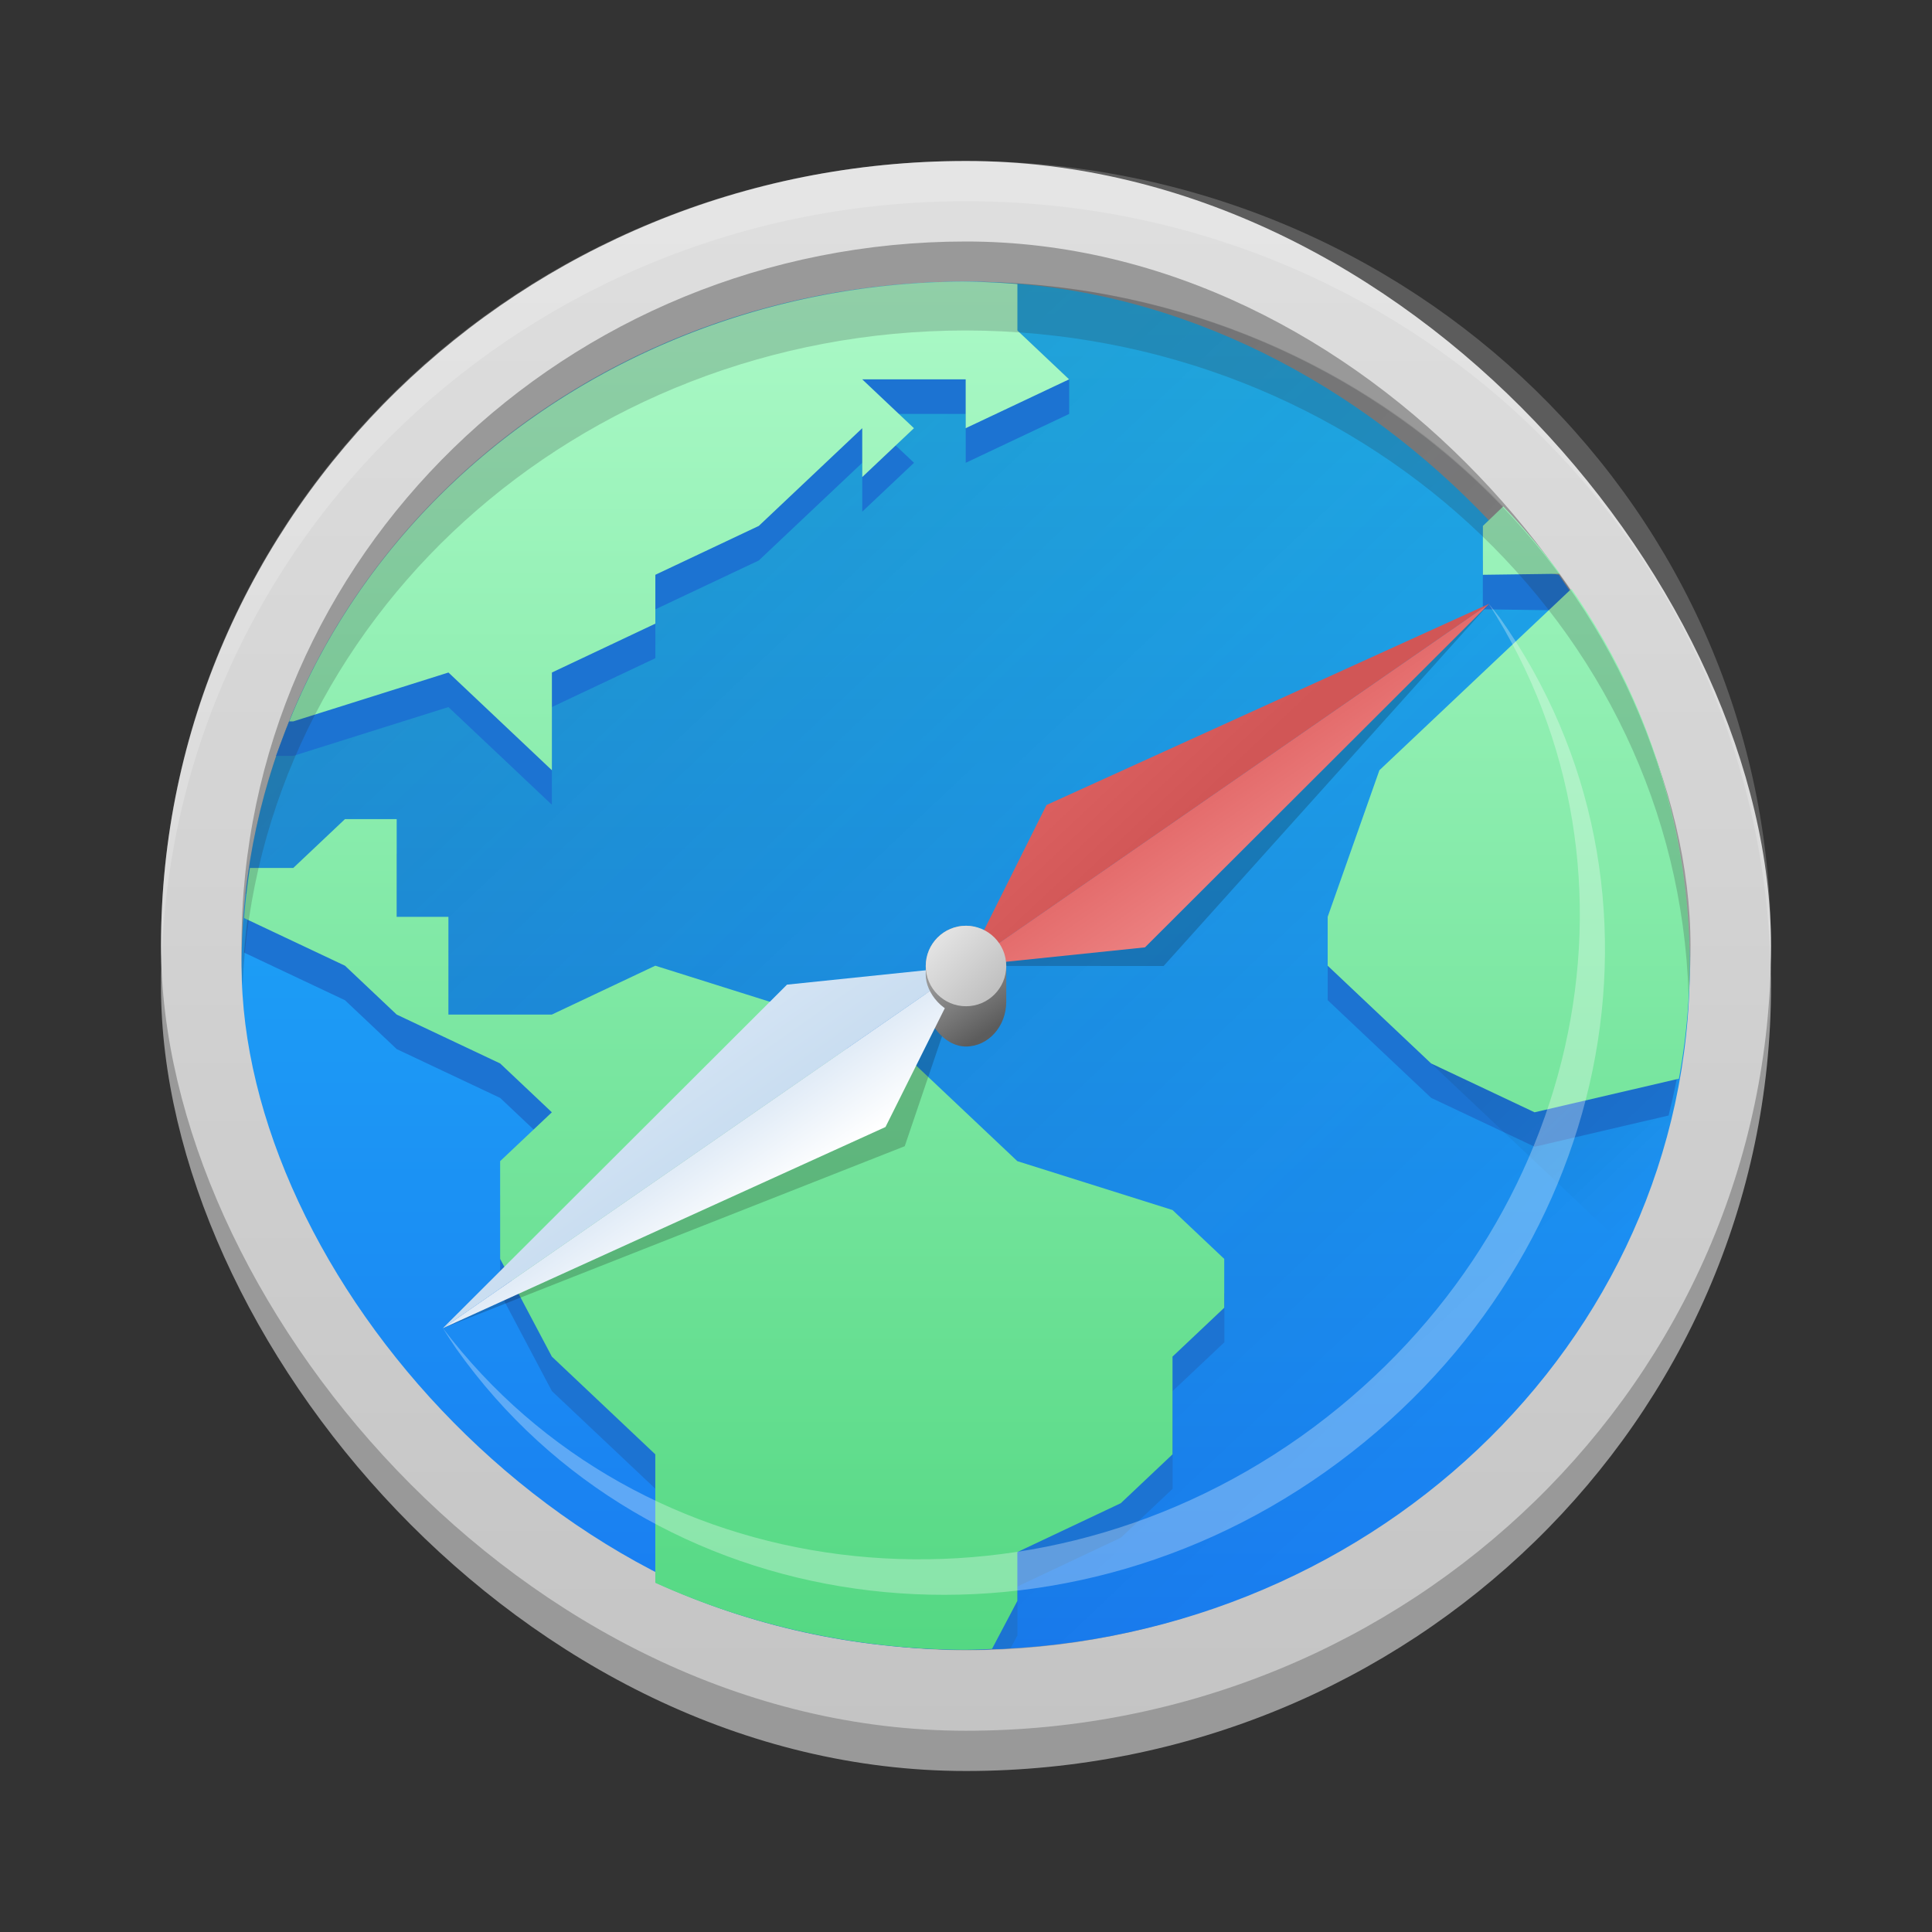 <svg xmlns="http://www.w3.org/2000/svg" xmlns:xlink="http://www.w3.org/1999/xlink" width="48" height="48">
  <rect width="100%" height="100%" fill="#333333" stroke="none"/>
  <defs>
    <linearGradient id="f">
      <stop offset="0" stop-color="#e26767"/>
      <stop offset="1" stop-color="#d15656"/>
    </linearGradient>
    <linearGradient id="c">
      <stop offset="0" stop-color="#fff"/>
      <stop offset="1" stop-color="#d7e5f4"/>
    </linearGradient>
    <linearGradient id="d">
      <stop offset="0" stop-color="#f89f9f"/>
      <stop offset="1" stop-color="#d13c3c"/>
    </linearGradient>
    <linearGradient id="e">
      <stop offset="0" stop-color="#dce9f6"/>
      <stop offset="1" stop-color="#bcd5ed"/>
    </linearGradient>
    <linearGradient id="b">
      <stop offset="0" stop-color="#999"/>
      <stop offset="1" stop-color="#5c5c5c"/>
    </linearGradient>
    <linearGradient id="a">
      <stop offset="0" stop-color="#e6e6e6"/>
      <stop offset="1" stop-color="#bdbdbd"/>
    </linearGradient>
    <linearGradient xlink:href="#a" id="h" x1="24" x2="24" y1="-6.28" y2="53.28" gradientUnits="userSpaceOnUse"/>
    <linearGradient xlink:href="#b" id="o" x1="23" x2="24" y1="24.5" y2="26" gradientUnits="userSpaceOnUse"/>
    <linearGradient xlink:href="#b" id="r" x1="23" x2="24" y1="24.5" y2="26" gradientUnits="userSpaceOnUse"/>
    <linearGradient xlink:href="#a" id="s" x1="23.189" x2="24.811" y1="23.189" y2="24.811" gradientUnits="userSpaceOnUse"/>
    <linearGradient xlink:href="#c" id="p" x1="19.393" x2="17.862" y1="29.692" y2="27.468" gradientUnits="userSpaceOnUse"/>
    <linearGradient xlink:href="#d" id="n" x1="30.985" x2="25.047" y1="25.712" y2="17.104" gradientUnits="userSpaceOnUse"/>
    <linearGradient xlink:href="#e" id="q" x1="17.98" x2="22.094" y1="23.109" y2="28.944" gradientUnits="userSpaceOnUse"/>
    <linearGradient xlink:href="#f" id="m" x1="26.507" x2="29.764" y1="16.545" y2="20.01" gradientUnits="userSpaceOnUse"/>
  </defs>
  <linearGradient id="i" x1="2" x2="2" y1="30" y2="2" gradientTransform="translate(8 8.97)" gradientUnits="userSpaceOnUse">
    <stop offset="0" stop-color="#197cf1"/>
    <stop offset="1" stop-color="#20bcfa"/>
  </linearGradient>
  <linearGradient xlink:href="#g" id="k" x1="23" x2="30" y1="13" y2="20" gradientTransform="translate(8 8.97)" gradientUnits="userSpaceOnUse"/>
  <linearGradient id="g">
    <stop offset="0" stop-color="#292c2f"/>
    <stop offset="1" stop-opacity="0"/>
  </linearGradient>
  <linearGradient xlink:href="#g" id="j" x1="6" x2="26" y1="6" y2="26" gradientTransform="translate(8 8.97)" gradientUnits="userSpaceOnUse"/>
  <linearGradient id="l" x1="2" x2="2" y1="30" y2="2" gradientTransform="translate(8 8.97)" gradientUnits="userSpaceOnUse">
    <stop offset="0" stop-color="#54d883"/>
    <stop offset="1" stop-color="#abf9c7"/>
  </linearGradient>
  <rect width="40" height="39" x="4" y="5" fill="#999" rx="20" ry="19.5"/>
  <rect width="40" height="39" x="4" y="4" fill="url(#h)" rx="20" ry="19.5"/>
  <rect width="36" height="35" x="6" y="6" fill="#999" rx="18" ry="17.5"/>
  <g transform="matrix(1.285 0 0 1.214 -6.848 -6.321)">
    <rect width="28" height="28" x="10" y="10.97" fill="url(#i)" rx="14"/>
    <path fill="url(#j)" fill-rule="evenodd" d="M24 10.97a13.965 13.965 0 0 0-13.922 12.53l.543.07 3.379 2.4 7.188 4.133 1.47 8.799a13.97 13.97 0 0 0 15.342-13.932c0-7.756-6.244-14-14-14z" opacity=".2"/>
    <path fill="#1c73d2" d="M24 11.677c-5.762.007-10.982 2.933-13.08 8.294-.012.032-.243.674-.255.705h.335l2.999-.999 1.0.999 1 1V19.677l2.001-1v-1l2-1 2-1.999v1l1.001-1-1.001-1h2.001v1l2-1.0 0-.705-1-1c-.333-.029-.666-.289-1-.294zm11.469 5.294-1.47-.295v1l1.961.03c-.336-.481-.492-.735-.492-.735zm.222 1.014-.69.692-2.001 1.999-1 1-1 3v1l1 1.0 1.0.999 2.001 1 2.589-.639c.216-.904.351-1.842.394-2.805-.084-2.578-.87-5.089-2.293-7.248zM12 22.677l-1.0.999h-.839c-.05.34-.087.681-.112 1.023v.003l1.951.975 1 1 2.0.999 1 1-1 1v1.999l1 2.001 2.001 1.999v1.916c1.816.883 3.848 1.378 5.997 1.378.293 0 .583-.013.871-.031l.132-.264v-1l2-.999 1-1v-1.999l1.001-1v-1l-1.001-1-2.999-.999-1-1-1-1h-1.001l-1-.999-2.999-1-2.001 1-2.654-.534.655-1.467h-1v-1.999z"/>
    <path fill="url(#k)" fill-rule="evenodd" d="m37.73 22.24-4.73 4.73 3.758 3.758a13.984 13.984 0 0 0 .972-8.488z" opacity=".2"/>
    <path fill="url(#l)" d="M24 10.97c-5.796.007-11.009 3.586-13.079 9l.079 0 3-1 1 1 1 1v-2l2-1v-1l2-1 2-2v1l1-1-1-1h2v1l2-1-1-1v-.95c-.333-.029-.666-.045-1-.05zm10.393 4.601-.393.399v1l1.49-.021c-.336-.481-.703-.943-1.096-1.378zm1.318 1.687-.712.712-2 2-1 1-1 3v1l1 1 1 1 2 1 2.791-.688a14 14 0 0 0 .209-2.312c-.002-2.734-.784-5.429-2.288-7.712zm-23.712 4.712-1 1h-.838c-.05.34-.088.681-.113 1.023v.002l1.951.975 1 1 2 1 1 1-1 1v2l1 2 2 2v2.629c1.874.896 3.923 1.365 6 1.371.17-.003.34-.009.51-.018l.49-.982v-1l2-1 1-1v-2l1-1v-1l-1-1-3-1-1-1-1-1h-1l-1-1-3-1-2 1h-2v-2h-1v-2z"/>
    <path fill="#292c2f" d="M37.976 25.556c-.224-7.562-6.414-13.578-13.979-13.586-7.501.005-13.665 5.92-13.979 13.414-.009-.138-.016-.276-.021-.414 0-7.732 6.268-14 14-14 7.732 0 14 6.268 14 14-.003.195-.01.391-.021.586z" opacity=".2"/>
    <path fill="#fff" d="M13.887 32.381c3.801 5.316 11.147 6.302 16.59 2.227 5.39-4.05 7.015-11.492 3.633-17.049.073.094.144.19.214.286 3.722 5.559 2.193 13.311-3.366 17.481-5.559 4.171-13.082 3.046-16.804-2.513-.092-.142-.181-.286-.267-.433z" opacity=".3"/>
  </g>
  <path fill="url(#m)" d="M24.003 24 26 20l11-5"/>
  <path fill="#0b0101" d="m37 15-8.09 9-4.905-.002z" opacity=".2"/>
  <path fill="url(#n)" d="m24 23.998 4.447-.461L36.998 15"/>
  <path fill="#0b0101" d="m23.996 24.002-1.518 4.475-11.473 4.521z" opacity=".2"/>
  <rect width="2" height="3" x="23" y="23" fill="url(#o)" rx="1" ry="1.112"/>
  <path fill="url(#p)" d="M23.997 24 22 28l-11 5"/>
  <path fill="url(#q)" d="m24 24.002-4.447.461L11.002 33"/>
  <rect width="2" height="2.223" x="23" y="23" fill="url(#r)" rx="1" ry="1"/>
  <circle cx="24" cy="24" r="1" fill="url(#s)"/>
  <path fill="#fff" fill-opacity=".2" d="M4.012 24C4.007 23.833 4 23.668 4 23.5 4 12.697 12.92 4 24 4s20 8.697 20 19.5c0 .168-.007.333-.012.5C43.717 13.431 34.908 5 24 5S4.283 13.431 4.012 24Z"/>
</svg>

